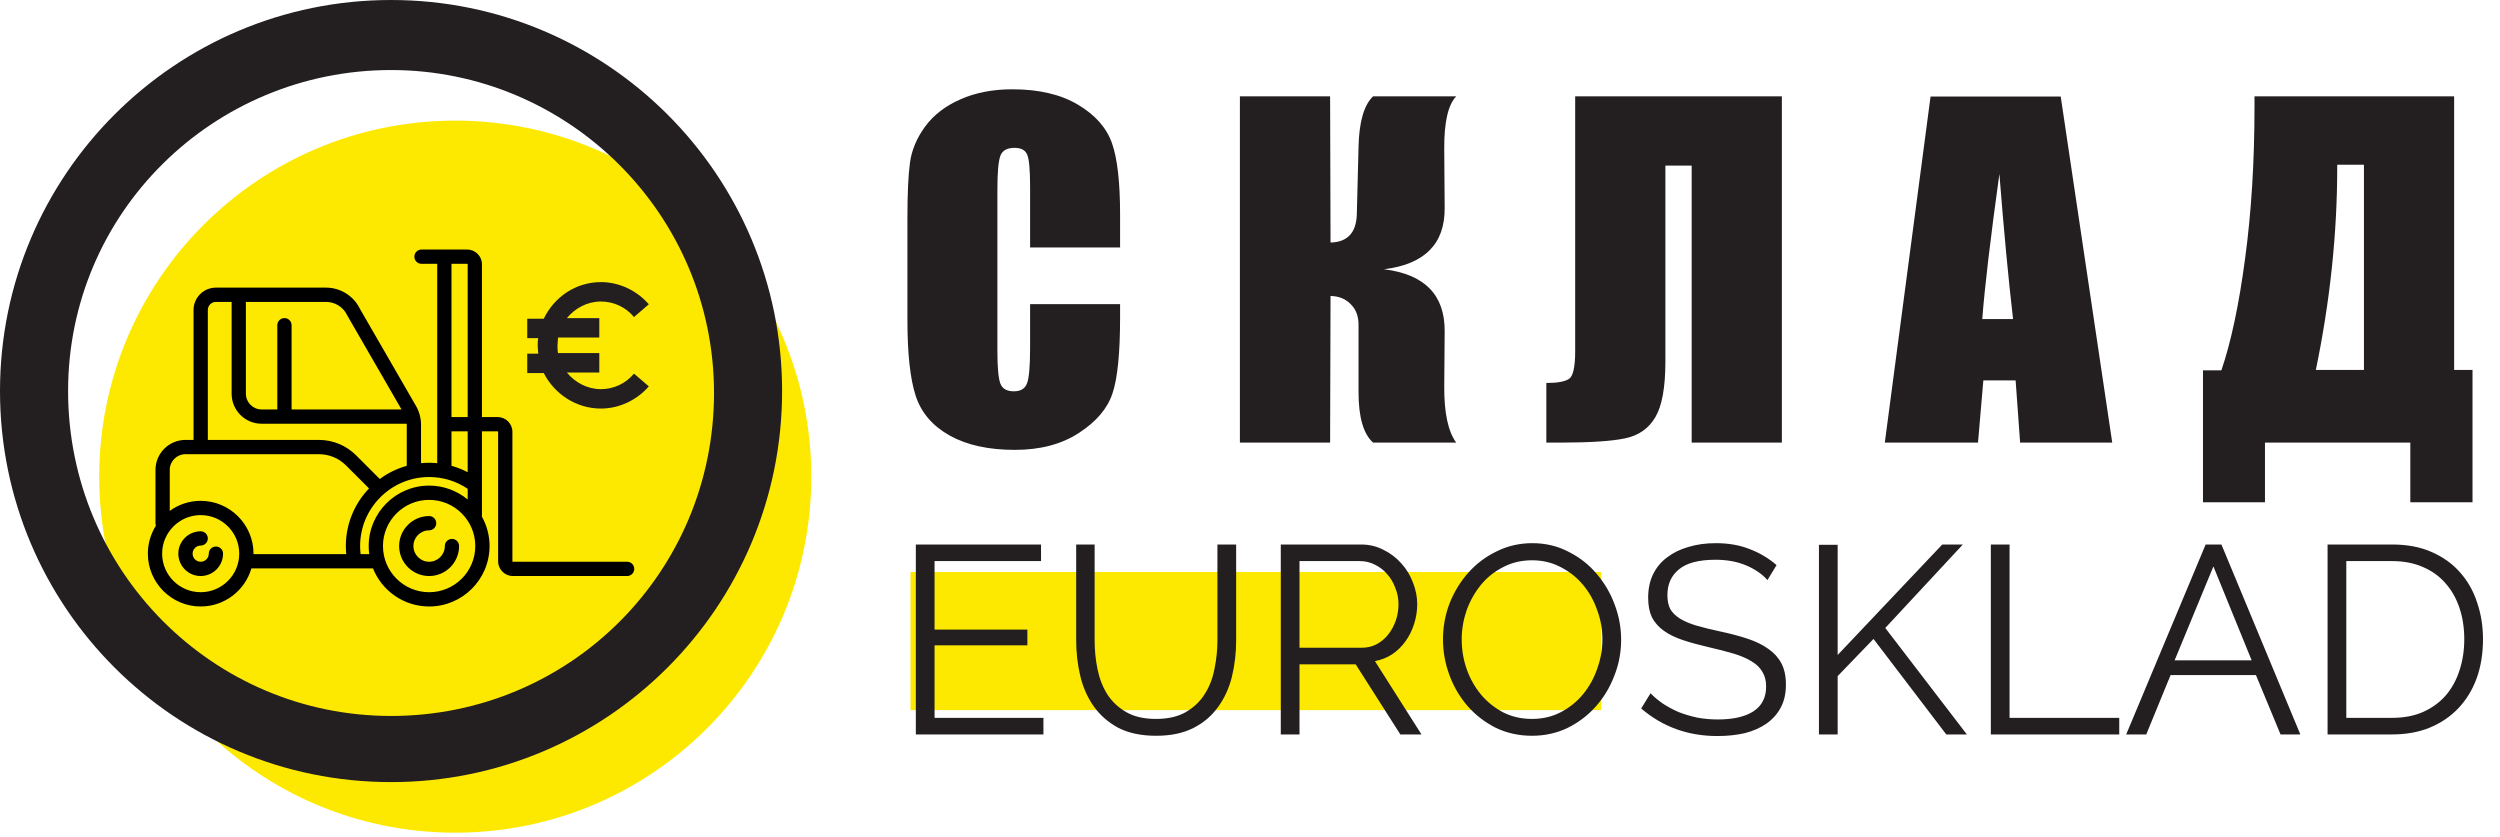 <svg width="514" height="172" viewBox="0 0 514 172" fill="none" xmlns="http://www.w3.org/2000/svg">
<path d="M93.6 171.2C134.027 171.2 166.8 138.427 166.8 98C166.8 57.573 134.027 24.8 93.6 24.8C53.173 24.8 20.4 57.573 20.4 98C20.4 138.427 53.173 171.2 93.6 171.2Z" fill="#FDE900"/>
<path d="M123.558 84C127.291 84 130.911 82.29 133.4 79.439L130.346 76.816C128.649 78.868 126.16 80.009 123.558 80.009C120.73 80.009 118.242 78.64 116.545 76.588H123.219V72.597H114.735C114.622 72.026 114.622 71.57 114.622 71C114.622 70.43 114.735 69.86 114.735 69.403H123.219V65.412H116.545C118.242 63.36 120.73 61.991 123.558 61.991C126.16 61.991 128.649 63.132 130.346 65.184L133.4 62.561C130.911 59.711 127.291 58 123.558 58C118.355 58 113.943 61.079 111.794 65.526H108.4V69.517H110.662C110.549 70.088 110.549 70.544 110.549 71.114C110.549 71.684 110.662 72.254 110.662 72.71H108.4V76.702H111.794C113.943 80.921 118.355 84 123.558 84Z" fill="#231F20"/>
<path d="M80.4 160.8C124.8 160.8 160.8 124.8 160.8 80.4C160.8 36 124.8 0 80.4 0C36 0 0 36 0 80.4C0 124.8 36 160.8 80.4 160.8ZM80.4 14.4C116.8 14.4 146.8 44 146.8 80.8C146.8 117.6 117.2 147.2 80.4 147.2C43.6 147.2 14 117.2 14 80.4C14 43.6 44 14.4 80.4 14.4Z" fill="#231F20"/>
<g clip-path="url(#clip0)">
<path d="M44.392 112.364C43.581 112.364 42.924 113.021 42.924 113.832C42.924 114.749 42.178 115.495 41.261 115.495C40.344 115.495 39.598 114.749 39.598 113.832C39.598 112.915 40.344 112.168 41.261 112.168C42.072 112.168 42.729 111.511 42.729 110.701C42.729 109.89 42.072 109.233 41.261 109.233C38.725 109.233 36.662 111.296 36.662 113.832C36.662 116.368 38.725 118.431 41.261 118.431C43.797 118.431 45.86 116.368 45.86 113.832C45.86 113.021 45.203 112.364 44.392 112.364Z" fill="black"/>
<path d="M92.924 110.798C92.114 110.798 91.457 111.456 91.457 112.266C91.457 114.047 90.008 115.495 88.228 115.495C86.447 115.495 84.999 114.047 84.999 112.266C84.999 110.486 86.447 109.037 88.228 109.037C89.038 109.037 89.695 108.38 89.695 107.569C89.695 106.759 89.038 106.102 88.228 106.102C84.829 106.102 82.063 108.867 82.063 112.266C82.063 115.665 84.829 118.431 88.228 118.431C91.627 118.431 94.392 115.665 94.392 112.266C94.392 111.456 93.735 110.798 92.924 110.798Z" fill="black"/>
<path d="M128.932 115.495H105.449C105.395 115.495 105.351 115.451 105.351 115.397V88.783C105.351 87.11 103.99 85.749 102.318 85.749H99.089V54.34C99.089 52.668 97.728 51.307 96.055 51.307H86.662C85.852 51.307 85.195 51.964 85.195 52.775C85.195 53.586 85.852 54.243 86.662 54.243H89.891V95.225C89.341 95.172 88.787 95.143 88.228 95.143C87.666 95.143 87.112 95.171 86.564 95.224V87.33C86.564 85.975 86.206 84.638 85.529 83.465L74.002 63.499C72.719 60.846 69.994 59.135 67.044 59.135H44.392C41.856 59.135 39.793 61.198 39.793 63.734V90.446H38.13C34.731 90.446 31.965 93.212 31.965 96.611V107.569C31.965 107.748 31.999 107.918 32.057 108.076C31.009 109.746 30.4 111.718 30.4 113.832C30.4 119.821 35.272 124.693 41.261 124.693C46.197 124.693 50.372 121.382 51.688 116.865H72.874C72.877 116.865 72.88 116.865 72.884 116.865C72.887 116.865 72.889 116.865 72.892 116.865H76.687C78.519 121.446 83 124.693 88.228 124.693C95.08 124.693 100.654 119.118 100.654 112.266C100.654 110.068 100.078 108.003 99.073 106.21C99.082 106.142 99.089 106.074 99.089 106.004V99.819C99.091 99.769 99.091 99.72 99.089 99.671V88.685H102.318C102.372 88.685 102.415 88.729 102.415 88.783V115.397C102.415 117.07 103.776 118.431 105.449 118.431H128.932C129.743 118.431 130.4 117.773 130.4 116.963C130.4 116.152 129.743 115.495 128.932 115.495ZM96.055 54.243C96.11 54.243 96.153 54.286 96.153 54.34V85.749H92.827V54.243H96.055ZM71.377 64.812C71.394 64.848 71.412 64.884 71.432 64.918L82.555 84.184H59.95V66.865C59.95 66.054 59.293 65.397 58.482 65.397C57.672 65.397 57.014 66.054 57.014 66.865V84.184H53.785C52.005 84.184 50.556 82.735 50.556 80.955V62.071H67.044C68.887 62.071 70.588 63.147 71.377 64.812ZM42.729 63.734C42.729 62.817 43.475 62.071 44.392 62.071H47.621V80.955C47.621 84.354 50.386 87.119 53.785 87.119H83.531C83.562 87.119 83.592 87.117 83.622 87.115C83.625 87.186 83.629 87.258 83.629 87.33V95.771C81.605 96.336 79.732 97.264 78.083 98.48L73.23 93.627C71.179 91.576 68.451 90.446 65.55 90.446H42.729V63.734ZM41.261 121.757C36.891 121.757 33.335 118.202 33.335 113.832C33.335 109.461 36.891 105.906 41.261 105.906C45.631 105.906 49.187 109.461 49.187 113.832C49.187 118.202 45.631 121.757 41.261 121.757ZM41.261 102.971C38.887 102.971 36.69 103.738 34.901 105.036V96.611C34.901 94.83 36.349 93.382 38.13 93.382H65.55C67.667 93.382 69.657 94.206 71.155 95.703L75.874 100.422C72.921 103.5 71.105 107.675 71.105 112.266C71.105 112.822 71.133 113.378 71.186 113.93H52.12C52.12 113.897 52.122 113.865 52.122 113.832C52.122 107.843 47.25 102.971 41.261 102.971ZM74.141 113.93C74.076 113.379 74.04 112.823 74.04 112.266C74.04 104.443 80.404 98.078 88.228 98.078C91.085 98.078 93.81 98.914 96.153 100.499V102.703C94.001 100.916 91.238 99.84 88.228 99.84C81.376 99.84 75.801 105.414 75.801 112.266C75.801 112.831 75.842 113.385 75.916 113.93H74.141ZM88.228 121.757C82.994 121.757 78.737 117.5 78.737 112.266C78.737 107.033 82.994 102.775 88.228 102.775C93.461 102.775 97.719 107.033 97.719 112.266C97.719 117.5 93.461 121.757 88.228 121.757ZM96.153 97.081C95.091 96.524 93.977 96.086 92.827 95.766V88.685H96.153V97.081Z" fill="black"/>
</g>
<path d="M329.2 117.6H187.2V146H329.2V117.6Z" fill="#FDE900"/>
<path d="M230.29 50.878H211.789V38.485C211.789 34.882 211.584 32.641 211.173 31.762C210.793 30.854 209.928 30.399 208.581 30.399C207.057 30.399 206.09 30.941 205.68 32.025C205.27 33.109 205.065 35.453 205.065 39.057V72.103C205.065 75.561 205.27 77.816 205.68 78.871C206.09 79.926 207.013 80.453 208.449 80.453C209.826 80.453 210.719 79.926 211.129 78.871C211.569 77.816 211.789 75.341 211.789 71.444V62.523H230.29V65.292C230.29 72.645 229.762 77.86 228.708 80.936C227.682 84.013 225.382 86.708 221.808 89.022C218.263 91.337 213.883 92.494 208.669 92.494C203.249 92.494 198.781 91.513 195.265 89.55C191.75 87.587 189.42 84.877 188.278 81.42C187.135 77.934 186.564 72.704 186.564 65.731V44.945C186.564 39.818 186.74 35.98 187.091 33.432C187.443 30.854 188.483 28.378 190.211 26.005C191.969 23.632 194.386 21.771 197.462 20.424C200.568 19.047 204.128 18.358 208.141 18.358C213.59 18.358 218.087 19.413 221.632 21.523C225.177 23.632 227.506 26.269 228.62 29.433C229.733 32.567 230.29 37.46 230.29 44.11V50.878ZM254.925 19.809H273.47L273.558 49.867C277.044 49.779 278.846 47.846 278.963 44.066L279.315 30.18C279.432 25.053 280.428 21.596 282.303 19.809H299.398C297.728 21.537 296.908 25.111 296.937 30.531L297.025 42.748C297.084 50.131 292.923 54.335 284.544 55.36C292.923 56.386 297.084 60.648 297.025 68.148L296.937 79.486C296.908 84.877 297.728 88.715 299.398 91H282.303C280.311 89.213 279.315 85.756 279.315 80.629V66.742C279.315 64.984 278.773 63.578 277.689 62.523C276.634 61.44 275.257 60.883 273.558 60.853L273.47 91H254.925V19.809ZM366.353 91H347.808V34.047H342.403V74.345C342.403 79.647 341.714 83.456 340.337 85.77C338.99 88.085 336.924 89.535 334.141 90.121C331.358 90.707 326.919 91 320.826 91H317.925V78.739C320.181 78.739 321.734 78.461 322.584 77.904C323.433 77.348 323.858 75.443 323.858 72.191V19.809H366.353V91ZM423.684 19.852L434.275 91H415.335L414.412 78.212H407.776L406.677 91H387.517L396.921 19.852H423.684ZM413.884 65.6C412.947 57.543 412.009 47.597 411.072 35.761C409.197 49.355 408.025 59.301 407.556 65.6H413.884ZM508.349 103.261H495.561V91H465.678V103.261H452.934V76.147H456.713C458.706 70.316 460.332 62.655 461.591 53.163C462.88 43.642 463.525 33.241 463.525 21.962V19.809H504.57V76.059H508.349V103.261ZM486.025 76.059V33.871H480.532V34.398C480.532 48.022 479.067 61.908 476.137 76.059H486.025ZM214.53 147.59V151H188.295V111.95H214.035V115.36H192.145V129.44H211.23V132.685H192.145V147.59H214.53ZM237.651 147.81C240.107 147.81 242.142 147.352 243.756 146.435C245.406 145.482 246.707 144.253 247.661 142.75C248.651 141.21 249.329 139.468 249.696 137.525C250.099 135.582 250.301 133.62 250.301 131.64V111.95H254.151V131.64C254.151 134.28 253.857 136.792 253.271 139.175C252.684 141.522 251.731 143.593 250.411 145.39C249.127 147.187 247.441 148.617 245.351 149.68C243.261 150.743 240.712 151.275 237.706 151.275C234.626 151.275 232.022 150.725 229.896 149.625C227.806 148.488 226.119 147.003 224.836 145.17C223.552 143.337 222.636 141.247 222.086 138.9C221.536 136.553 221.261 134.133 221.261 131.64V111.95H225.056V131.64C225.056 133.693 225.257 135.692 225.661 137.635C226.064 139.578 226.742 141.302 227.696 142.805C228.686 144.308 229.987 145.518 231.601 146.435C233.214 147.352 235.231 147.81 237.651 147.81ZM263.329 151V111.95H279.829C281.516 111.95 283.056 112.317 284.449 113.05C285.879 113.747 287.107 114.682 288.134 115.855C289.161 116.992 289.949 118.293 290.499 119.76C291.086 121.227 291.379 122.712 291.379 124.215C291.379 125.645 291.159 127.02 290.719 128.34C290.316 129.623 289.729 130.797 288.959 131.86C288.226 132.887 287.327 133.767 286.264 134.5C285.201 135.197 284.009 135.673 282.689 135.93L292.259 151H287.914L278.729 136.59H267.179V151H263.329ZM267.179 133.18H279.939C281.076 133.18 282.102 132.942 283.019 132.465C283.972 131.952 284.779 131.273 285.439 130.43C286.099 129.587 286.612 128.633 286.979 127.57C287.346 126.507 287.529 125.388 287.529 124.215C287.529 123.042 287.309 121.923 286.869 120.86C286.466 119.76 285.897 118.807 285.164 118C284.467 117.193 283.624 116.552 282.634 116.075C281.681 115.598 280.672 115.36 279.609 115.36H267.179V133.18ZM314.992 151.275C312.278 151.275 309.785 150.725 307.512 149.625C305.275 148.488 303.35 147.003 301.737 145.17C300.123 143.3 298.877 141.173 297.997 138.79C297.117 136.407 296.677 133.968 296.677 131.475C296.677 128.872 297.135 126.378 298.052 123.995C299.005 121.612 300.307 119.503 301.957 117.67C303.607 115.837 305.55 114.388 307.787 113.325C310.023 112.225 312.443 111.675 315.047 111.675C317.76 111.675 320.235 112.262 322.472 113.435C324.745 114.572 326.67 116.075 328.247 117.945C329.86 119.815 331.107 121.942 331.987 124.325C332.867 126.672 333.307 129.073 333.307 131.53C333.307 134.133 332.83 136.627 331.877 139.01C330.96 141.393 329.677 143.502 328.027 145.335C326.413 147.132 324.488 148.58 322.252 149.68C320.015 150.743 317.595 151.275 314.992 151.275ZM300.527 131.475C300.527 133.602 300.875 135.655 301.572 137.635C302.268 139.578 303.258 141.32 304.542 142.86C305.825 144.363 307.347 145.573 309.107 146.49C310.867 147.37 312.828 147.81 314.992 147.81C317.192 147.81 319.19 147.333 320.987 146.38C322.783 145.427 324.305 144.18 325.552 142.64C326.798 141.1 327.752 139.358 328.412 137.415C329.108 135.472 329.457 133.492 329.457 131.475C329.457 129.348 329.09 127.313 328.357 125.37C327.66 123.39 326.67 121.648 325.387 120.145C324.103 118.642 322.582 117.45 320.822 116.57C319.062 115.653 317.118 115.195 314.992 115.195C312.792 115.195 310.793 115.672 308.997 116.625C307.2 117.542 305.678 118.77 304.432 120.31C303.185 121.85 302.213 123.592 301.517 125.535C300.857 127.478 300.527 129.458 300.527 131.475ZM363.39 119.265C362.29 118.018 360.824 117.01 358.99 116.24C357.157 115.47 355.067 115.085 352.72 115.085C349.274 115.085 346.762 115.745 345.185 117.065C343.609 118.348 342.82 120.108 342.82 122.345C342.82 123.518 343.022 124.49 343.425 125.26C343.865 125.993 344.525 126.635 345.405 127.185C346.285 127.735 347.404 128.212 348.76 128.615C350.154 129.018 351.785 129.422 353.655 129.825C355.745 130.265 357.615 130.76 359.265 131.31C360.952 131.86 362.382 132.557 363.555 133.4C364.729 134.207 365.627 135.197 366.25 136.37C366.874 137.543 367.185 139.01 367.185 140.77C367.185 142.567 366.837 144.125 366.14 145.445C365.444 146.765 364.472 147.865 363.225 148.745C361.979 149.625 360.494 150.285 358.77 150.725C357.047 151.128 355.159 151.33 353.105 151.33C347.055 151.33 341.83 149.442 337.43 145.665L339.355 142.53C340.052 143.263 340.877 143.96 341.83 144.62C342.82 145.28 343.902 145.867 345.075 146.38C346.285 146.857 347.569 147.242 348.925 147.535C350.282 147.792 351.712 147.92 353.215 147.92C356.332 147.92 358.752 147.37 360.475 146.27C362.235 145.133 363.115 143.428 363.115 141.155C363.115 139.945 362.859 138.937 362.345 138.13C361.869 137.287 361.135 136.572 360.145 135.985C359.155 135.362 357.927 134.83 356.46 134.39C354.994 133.95 353.289 133.51 351.345 133.07C349.292 132.593 347.495 132.098 345.955 131.585C344.415 131.072 343.114 130.43 342.05 129.66C340.987 128.89 340.18 127.973 339.63 126.91C339.117 125.81 338.86 124.472 338.86 122.895C338.86 121.098 339.19 119.503 339.85 118.11C340.547 116.68 341.519 115.507 342.765 114.59C344.012 113.637 345.479 112.922 347.165 112.445C348.852 111.932 350.722 111.675 352.775 111.675C355.379 111.675 357.689 112.078 359.705 112.885C361.759 113.655 363.61 114.755 365.26 116.185L363.39 119.265ZM373.974 151V112.005H377.824V134.665L399.329 111.95H403.564L387.614 129.11L404.389 151H400.154L385.194 131.365L377.824 139.01V151H373.974ZM409.315 151V111.95H413.165V147.59H435.715V151H409.315ZM453.481 111.95H456.726L472.951 151H468.881L463.821 138.79H446.276L441.271 151H437.146L453.481 111.95ZM462.941 135.765L455.076 116.46L447.101 135.765H462.941ZM478.549 151V111.95H491.804C494.921 111.95 497.634 112.463 499.944 113.49C502.291 114.517 504.234 115.91 505.774 117.67C507.351 119.43 508.524 121.502 509.294 123.885C510.101 126.232 510.504 128.743 510.504 131.42C510.504 134.39 510.064 137.085 509.184 139.505C508.304 141.888 507.039 143.942 505.389 145.665C503.776 147.352 501.814 148.672 499.504 149.625C497.231 150.542 494.664 151 491.804 151H478.549ZM506.654 131.42C506.654 129.073 506.324 126.928 505.664 124.985C505.004 123.005 504.032 121.3 502.749 119.87C501.502 118.44 499.962 117.34 498.129 116.57C496.296 115.763 494.187 115.36 491.804 115.36H482.399V147.59H491.804C494.224 147.59 496.351 147.187 498.184 146.38C500.054 145.537 501.612 144.4 502.859 142.97C504.106 141.503 505.041 139.798 505.664 137.855C506.324 135.875 506.654 133.73 506.654 131.42Z" fill="#231F20"/>
<defs>
<clipPath id="clip0">
<rect width="100" height="100" fill="white" transform="translate(30.4 38)"/>
</clipPath>
</defs>
</svg>
